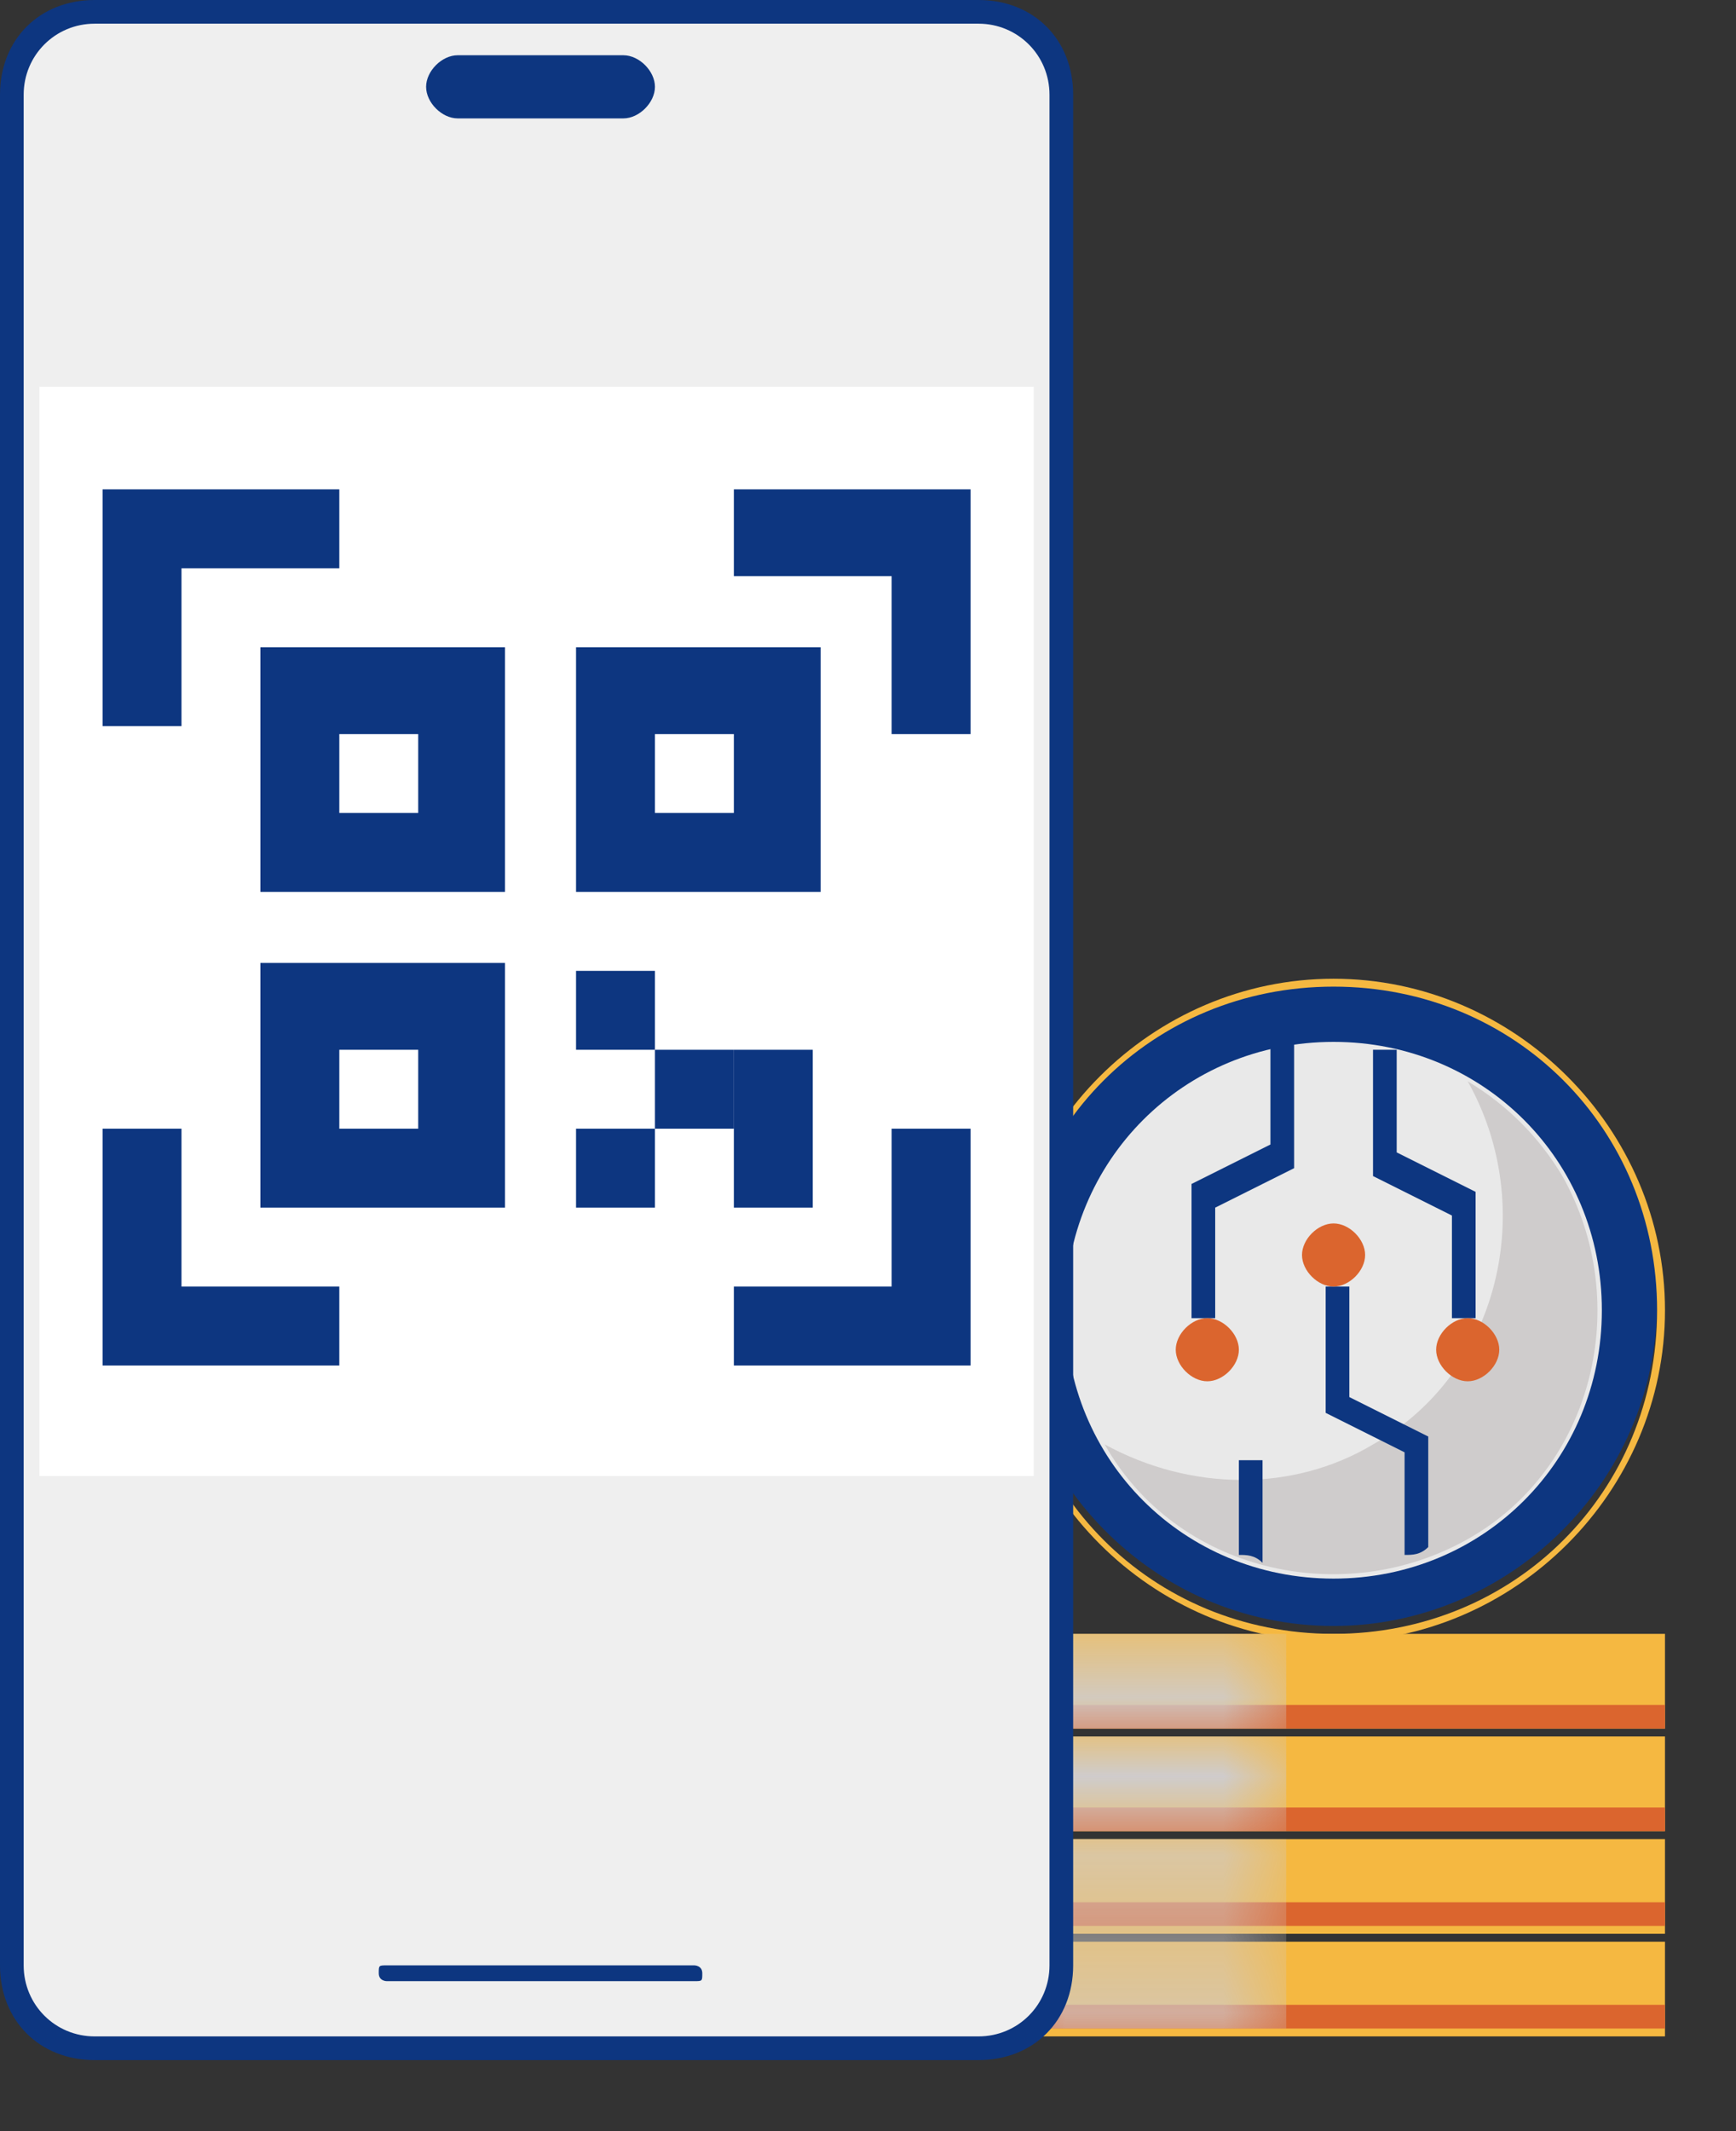 <svg width="22" height="27" viewBox="0 0 22 27" fill="none" xmlns="http://www.w3.org/2000/svg">
<rect x="0" y="0" width="22" height="27" fill="#333333" stroke="none"/>
<g clip-path="url(#clip0_49_1509)">
<path d="M21.1 20.7H12.8V21.9H21.1V20.7Z" fill="#F5B841"/>
<path d="M21.1 21.6H12.8V21.9H21.1V21.6Z" fill="#DB652E"/>
<path d="M21.1 22H12.8V23.2H21.1V22Z" fill="#F5B841"/>
<path d="M21.1 22.9H12.8V23.2H21.1V22.9Z" fill="#DB652E"/>
<path d="M21.1 23.3H12.8V24.5H21.1V23.3Z" fill="#F5B841"/>
<path d="M21.1 24.1H12.8V24.4H21.1V24.1Z" fill="#DB652E"/>
<path d="M21.1 24.6H12.8V25.8H21.1V24.6Z" fill="#F5B841"/>
<path d="M21.1 25.4H12.8V25.7H21.1V25.4Z" fill="#DB652E"/>
<path d="M16.9 12.4C19.2 12.4 21 14.3 21 16.5C21 18.8 19.1 20.6 16.9 20.6C14.6 20.6 12.8 18.7 12.8 16.5C12.8 14.3 14.7 12.4 16.9 12.4Z" fill="#0D3680"/>
<path d="M16.9 13.2C18.8 13.2 20.3 14.7 20.3 16.6C20.3 18.5 18.8 20 16.9 20C15 20 13.5 18.5 13.5 16.6C13.5 14.7 15 13.2 16.9 13.2Z" fill="#E9E9E9"/>
<path d="M18.6 13.7C19.5 15.3 19 17.4 17.4 18.3C16.4 18.9 15.1 18.9 14 18.3C14.9 19.9 17 20.4 18.6 19.5C20.2 18.6 20.7 16.5 19.8 14.9C19.5 14.4 19.1 14 18.6 13.7Z" fill="#CFCCCC"/>
<path d="M15.1 15.1V16.7H15.4V15.3L16.4 14.8V13.2C16.3 13.2 16.2 13.2 16.1 13.2V14.5L15.1 15V15.1Z" fill="#0D3680"/>
<path d="M18.4 15.3V16.7H18.7V15.1L17.7 14.6V13.3C17.6 13.3 17.5 13.3 17.4 13.3V14.9L18.4 15.4V15.3Z" fill="#0D3680"/>
<path d="M17.1 17.7V16.3H16.8V17.9L17.8 18.4V19.7C17.9 19.7 18 19.7 18.1 19.6V18.2L17.1 17.7Z" fill="#0D3680"/>
<path d="M15.7 18.5V19.7C15.8 19.7 15.9 19.7 16 19.8V18.5H15.7Z" fill="#0D3680"/>
<path d="M15.3 16.7C15.5 16.7 15.7 16.9 15.7 17.1C15.7 17.3 15.5 17.5 15.3 17.5C15.1 17.5 14.9 17.3 14.9 17.1C14.9 16.9 15.1 16.7 15.3 16.7Z" fill="#DB652E"/>
<path d="M18.6 16.7C18.8 16.7 19 16.9 19 17.1C19 17.3 18.8 17.5 18.6 17.5C18.4 17.5 18.2 17.3 18.2 17.1C18.2 16.9 18.4 16.7 18.6 16.7Z" fill="#DB652E"/>
<path d="M16.9 15.5C17.1 15.5 17.3 15.7 17.3 15.9C17.3 16.1 17.1 16.3 16.9 16.3C16.7 16.3 16.5 16.1 16.5 15.9C16.5 15.7 16.7 15.5 16.9 15.5Z" fill="#DB652E"/>
<path d="M16.9 20.8C14.6 20.8 12.7 18.9 12.7 16.6C12.7 14.3 14.6 12.4 16.9 12.4C19.2 12.4 21.1 14.3 21.1 16.6C21.1 18.9 19.2 20.8 16.9 20.8ZM16.9 12.5C14.6 12.5 12.8 14.3 12.8 16.6C12.8 18.9 14.6 20.7 16.9 20.7C19.2 20.7 21 18.9 21 16.6C21 14.3 19.2 12.5 16.9 12.5Z" fill="#F5B841"/>
<mask id="mask0_49_1509" style="mask-type:luminance" maskUnits="userSpaceOnUse" x="12" y="20" width="5" height="2">
<path d="M16.3 20.7H12.8V21.9H16.3V20.7Z" fill="white"/>
</mask>
<g mask="url(#mask0_49_1509)">
<path d="M16.3 20.7H12.8V21.9H16.3V20.7Z" fill="#CFCCCC"/>
</g>
<mask id="mask1_49_1509" style="mask-type:luminance" maskUnits="userSpaceOnUse" x="12" y="22" width="5" height="2">
<path d="M16.3 22H12.8V23.2H16.3V22Z" fill="white"/>
</mask>
<g mask="url(#mask1_49_1509)">
<path d="M16.3 22H12.8V23.2H16.3V22Z" fill="#CFCCCC"/>
</g>
<mask id="mask2_49_1509" style="mask-type:luminance" maskUnits="userSpaceOnUse" x="12" y="23" width="5" height="2">
<path d="M16.3 23.3H12.8V24.5H16.3V23.3Z" fill="white"/>
</mask>
<g mask="url(#mask2_49_1509)">
<path d="M16.3 23.3H12.8V24.5H16.3V23.3Z" fill="#CFCCCC"/>
</g>
<mask id="mask3_49_1509" style="mask-type:luminance" maskUnits="userSpaceOnUse" x="12" y="24" width="5" height="2">
<path d="M16.3 24.5H12.8V25.7H16.3V24.5Z" fill="white"/>
</mask>
<g mask="url(#mask3_49_1509)">
<path d="M16.3 24.5H12.8V25.7H16.3V24.5Z" fill="#CFCCCC"/>
</g>
<path d="M12.4 26H1.2C0.6 26 0.1 25.5 0.1 24.9V1.2C0.1 0.6 0.6 0.1 1.2 0.1H12.4C13 0.1 13.5 0.6 13.5 1.2V24.9C13.5 25.5 13 26 12.4 26Z" fill="#EFEFEF"/>
<path d="M12.4 26.1H1.2C0.5 26.1 0 25.6 0 24.9V1.2C0 0.5 0.5 0 1.2 0H12.4C13.1 0 13.6 0.5 13.6 1.2V24.9C13.6 25.6 13.1 26.1 12.4 26.1ZM1.2 0.3C0.7 0.3 0.3 0.7 0.3 1.2V24.9C0.3 25.4 0.7 25.8 1.2 25.8H12.4C12.9 25.8 13.3 25.4 13.3 24.9V1.2C13.3 0.7 12.9 0.3 12.4 0.3H1.2Z" fill="#0D3680"/>
<path d="M13.1 4.9H0.5V18.7H13.1V4.9Z" fill="white"/>
<path d="M7.9 1.5H5.8C5.6 1.5 5.4 1.3 5.4 1.1C5.4 0.9 5.6 0.7 5.8 0.7H7.9C8.1 0.7 8.3 0.9 8.3 1.1C8.3 1.3 8.1 1.5 7.9 1.5Z" fill="#0D3680"/>
<path d="M8.8 25.1H4.9C4.9 25.1 4.8 25.1 4.8 25C4.8 24.9 4.8 24.9 4.9 24.9H8.8C8.8 24.9 8.9 24.9 8.9 25C8.9 25.1 8.9 25.1 8.8 25.1Z" fill="#0D3680"/>
<path d="M4.3 6.2V7.2H2.3V9.2H1.3V6.2H4.3Z" fill="#0D3680"/>
<path d="M12.3 9.3H11.3V7.3H9.3V6.2H12.3V9.2V9.3Z" fill="#0D3680"/>
<path d="M9.3 17.3V16.3H11.3V14.3H12.3V17.3H9.3Z" fill="#0D3680"/>
<path d="M1.3 14.3H2.3V16.3H4.3V17.3H1.3V14.3Z" fill="#0D3680"/>
<path d="M7.3 11.3H10.4V8.2H7.3V11.3ZM9.3 10.3H8.3V9.3H9.3V10.3Z" fill="#0D3680"/>
<path d="M3.3 11.3H6.4V8.2H3.3V11.3ZM5.3 10.3H4.3V9.3H5.3V10.3Z" fill="#0D3680"/>
<path d="M3.3 15.3H6.4V12.2H3.3V15.3ZM5.3 14.3H4.3V13.3H5.3V14.3Z" fill="#0D3680"/>
<path d="M8.3 12.3H7.3V13.3H8.3V12.3Z" fill="#0D3680"/>
<path d="M8.3 14.3H7.3V15.3H8.3V14.3Z" fill="#0D3680"/>
<path d="M9.3 13.3H8.3V14.3H9.3V13.3Z" fill="#0D3680"/>
<path d="M10.3 13.3H9.3V14.3H10.3V13.3Z" fill="#0D3680"/>
<path d="M10.3 14.3H9.3V15.3H10.3V14.3Z" fill="#0D3680"/>
</g>
<defs>
<clipPath id="clip0_49_1509">
<rect width="21.1" height="26.1" fill="white"/>
</clipPath>
</defs>
</svg>
